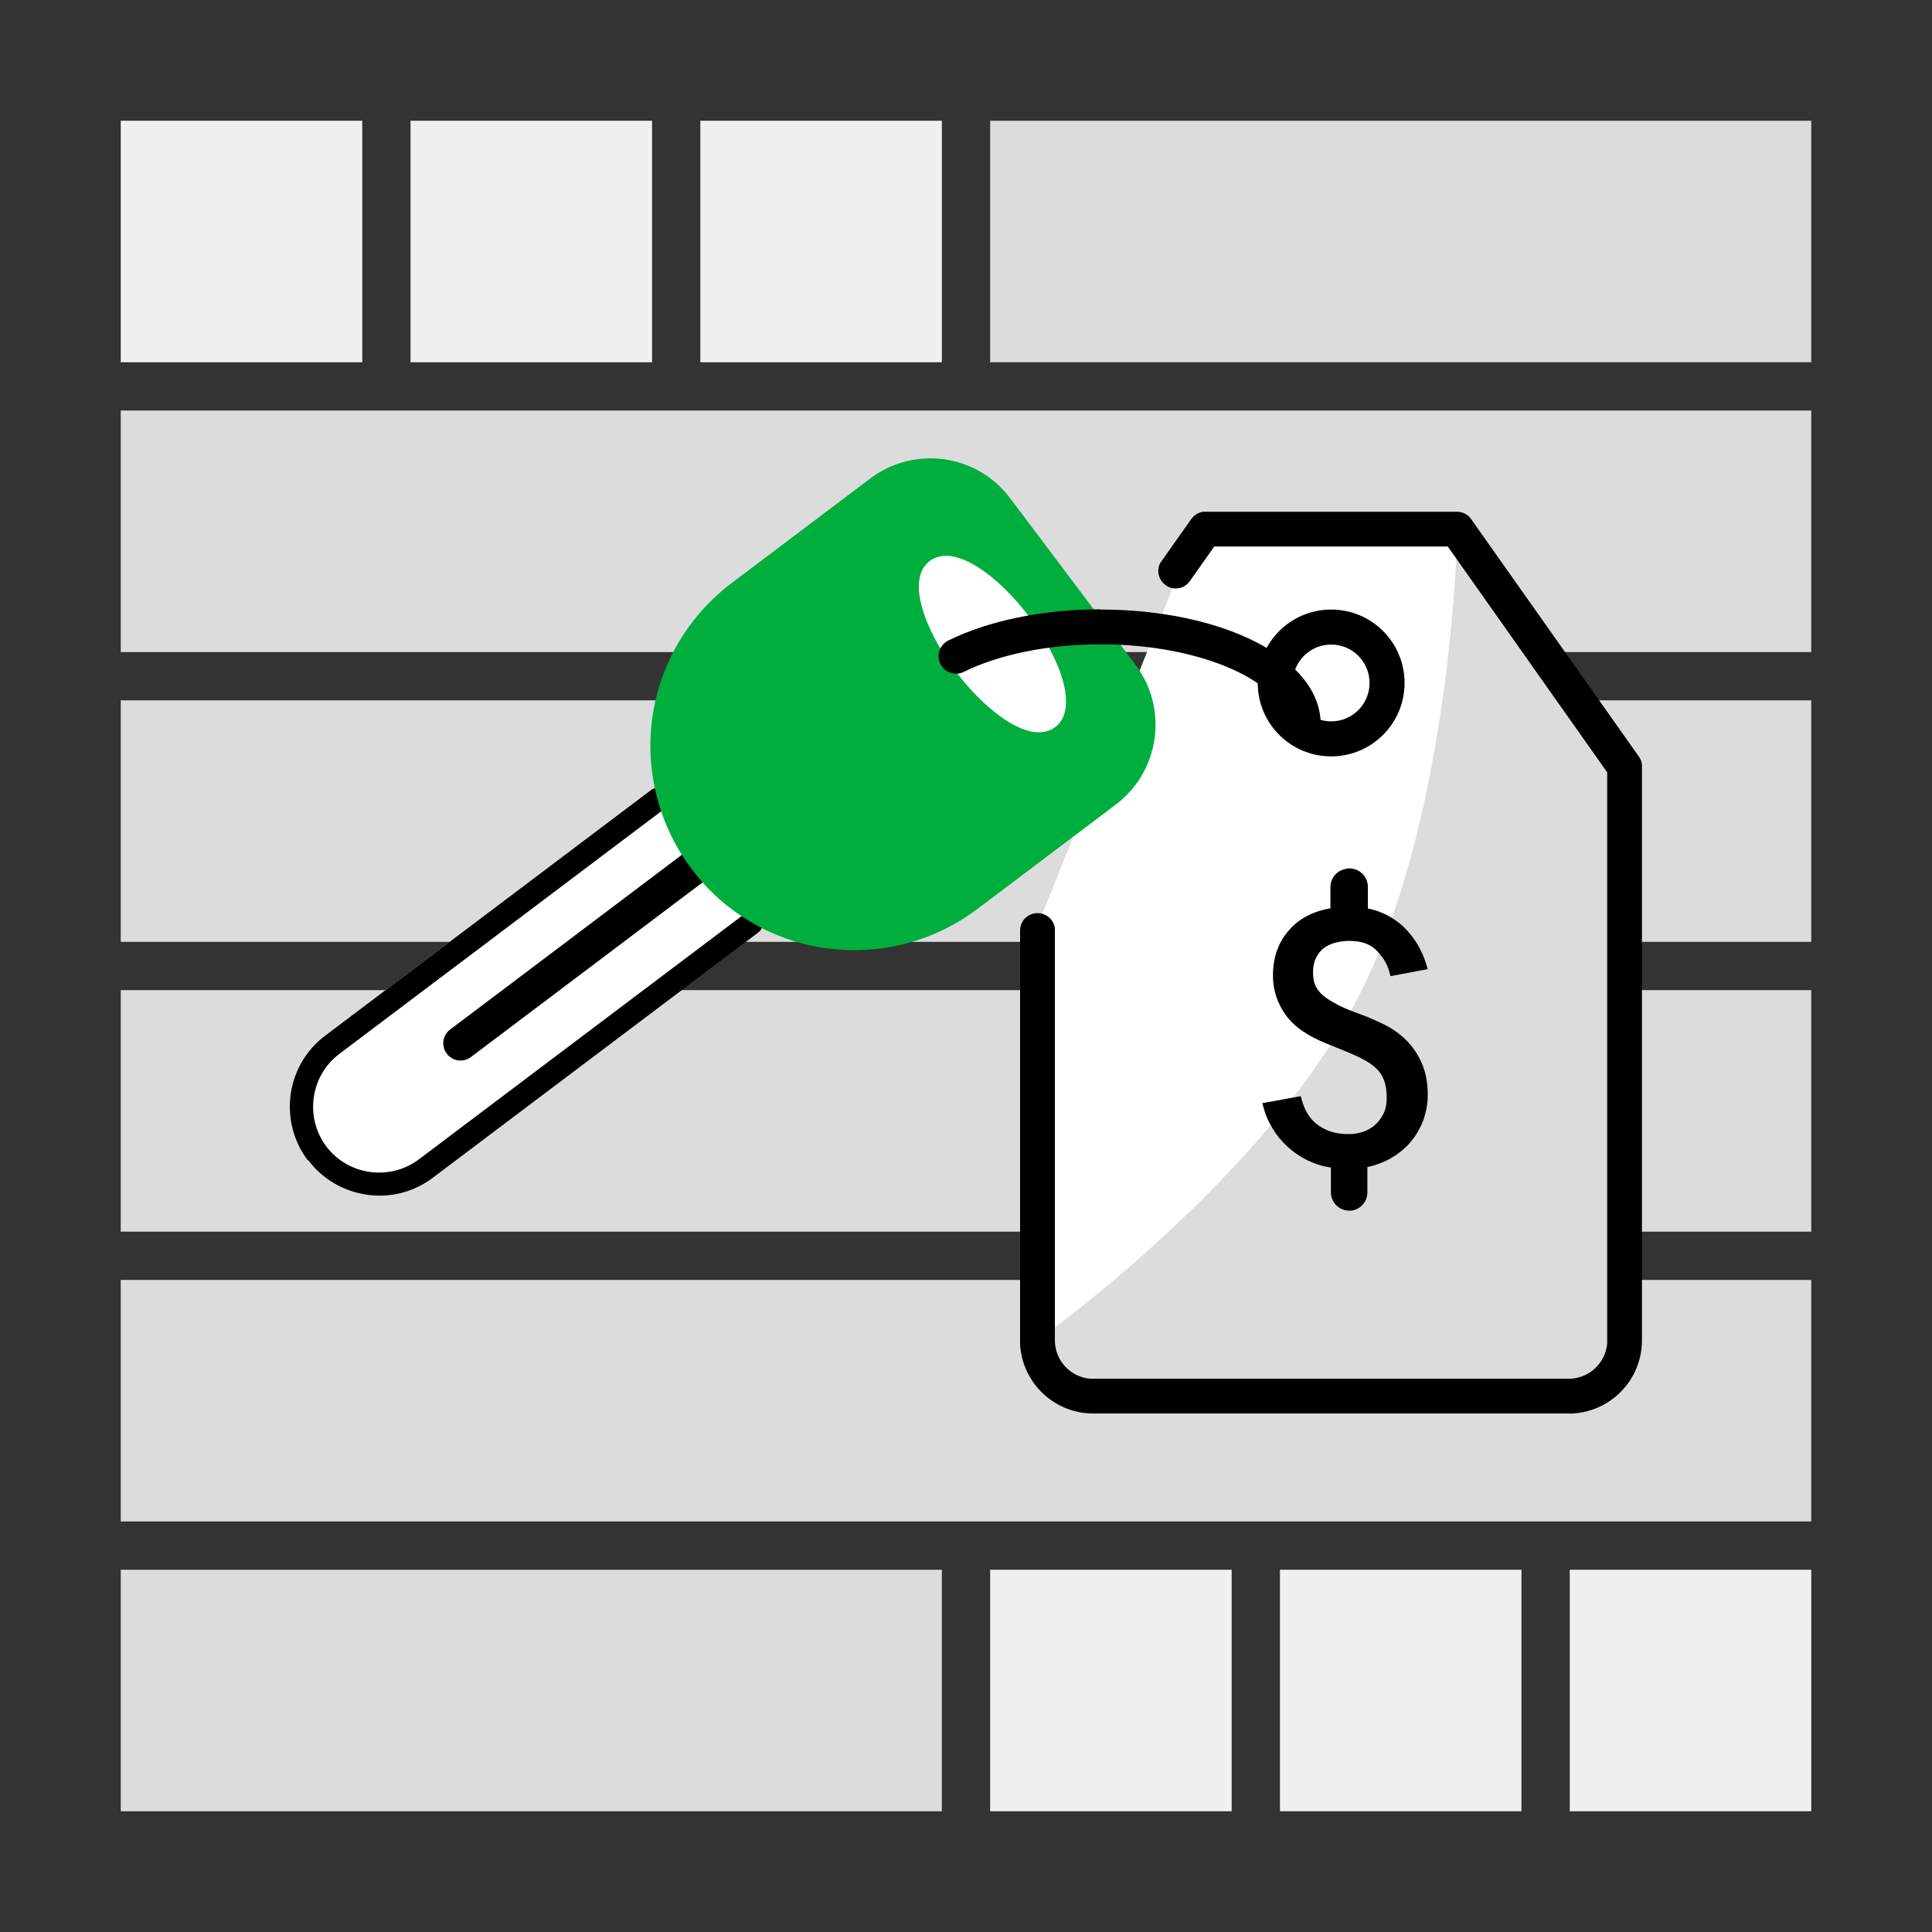 <?xml version="1.0" encoding="UTF-8"?>
<svg id="Layer_1" data-name="Layer 1" xmlns="http://www.w3.org/2000/svg" viewBox="0 0 80 80">
  <rect x="0" y="0" width="80" height="80" fill="#333333" stroke="none"/>
  <defs>
    <style>
      .cls-1, .cls-2, .cls-3, .cls-4 {
        fill-rule: evenodd;
      }

      .cls-1, .cls-5 {
        fill: #fff;
      }

      .cls-2, .cls-6 {
        fill: #dcdcdc;
      }

      .cls-4 {
        fill: #00ae3d;
      }

      .cls-7 {
        fill: #f0f0f0;
      }
    </style>
  </defs>
  <rect class="cls-7" x="5" y="5" width="10" height="10"/>
  <rect class="cls-7" x="17" y="5" width="10" height="10"/>
  <rect class="cls-7" x="29" y="5" width="10" height="10"/>
  <rect class="cls-7" x="65" y="65" width="10" height="10"/>
  <rect class="cls-7" x="53" y="65" width="10" height="10"/>
  <rect class="cls-7" x="41" y="65" width="10" height="10"/>
  <rect class="cls-6" x="41" y="5" width="34" height="10"/>
  <rect class="cls-6" x="5" y="17" width="70" height="10"/>
  <rect class="cls-6" x="5" y="29" width="70" height="10"/>
  <rect class="cls-6" x="5" y="41" width="70" height="10"/>
  <rect class="cls-6" x="5" y="53" width="70" height="10"/>
  <rect class="cls-6" x="5" y="65" width="34" height="10"/>
  <g id="Cars_Value" data-name="Cars/Value">
    <g id="Icon">
      <path id="Vector_2" data-name="Vector 2" class="cls-5" d="M60.11,21.91h-10.58l-6.73,16.84v16.36l1.44,2.41h22.61v-25.98l-6.73-9.62Z"/>
      <path id="Path_9" data-name="Path 9" class="cls-2" d="M60.33,21.91l6.95,9.91v23.66l-.33,1.38-.96.63-1.02.3h-20.01l-1.38-.93-.6-1.38s9.33-6.59,13.25-14.17c3.92-7.58,4.12-19.41,4.12-19.41Z"/>
      <path id="Fill_8" data-name="Fill 8" class="cls-1" d="M31.47,37.94c.16.21.12.51-.09.67l-13.48,10.16c-.81.61-1.8.84-2.73.7-.93-.13-1.82-.62-2.43-1.43-1.22-1.62-.9-3.94.73-5.16l13.48-10.16c.21-.16.51-.12.67.09"/>
      <path id="Fill_6" data-name="Fill 6" class="cls-3" d="M19,43.67c-.12-.02-.23-.08-.31-.18-.16-.21-.12-.51.09-.66l10.04-7.57c.21-.16.51-.12.67.09.16.21.12.51-.09.66l-10.04,7.57c-.1.08-.23.11-.35.09Z"/>
      <path id="Fill_6_Stroke_" data-name="Fill 6 (Stroke)" class="cls-3" d="M29.3,35.49c-.08-.1-.23-.12-.33-.05l-10.04,7.57c-.1.08-.12.22-.05.33M29.3,35.49l.19-.14-.19.14ZM28.68,35.06c.31-.24.76-.18,1,.14.24.31.18.76-.14,1l-10.04,7.57c-.16.12-.35.16-.53.14-.18-.03-.35-.12-.47-.28-.24-.31-.18-.76.14-1l10.04-7.57ZM29.25,35.82c.1-.08.12-.22.05-.33l.19-.14M29.25,35.82l-10.04,7.57,10.04-7.57ZM19.21,43.39c-.05.04-.11.05-.17.05l.17-.05ZM19.04,43.43c-.06,0-.12-.04-.15-.09l.15.09Z"/>
      <path id="Fill_8-2" data-name="Fill 8" class="cls-3" d="M12.74,48.04c-1.22-1.62-.9-3.94.73-5.16l13.48-10.16c.21-.16.51-.12.67.09.16.21.12.51-.09.67l-13.48,10.16c-1.2.91-1.44,2.62-.54,3.83.91,1.2,2.62,1.44,3.83.54l13.48-10.16c.21-.16.51-.12.67.09.16.21.12.51-.09.67l-13.48,10.16c-.81.61-1.8.84-2.73.7-.93-.13-1.82-.62-2.43-1.43Z"/>
      <path id="Combined_Shape" data-name="Combined Shape" class="cls-4" d="M27.57,29.28l.83-2.03.51-1.29,7.46-5.97,2.37-.7,2.02.7,1.51,1.91,3.71,4.5,1.41,3.29-.63,2.81-7.28,5.23-2.65.98s-1.68.31-2.68,0c-1-.31-2.8-.98-2.8-.98l-1.72-1.52-1.25-2.35-.83-2.03v-2.55ZM43.4,30.52c.8-.54.4-2.53-.89-4.44-1.29-1.91-2.98-3.03-3.78-2.49-.8.54-.4,2.53.89,4.44,1.29,1.91,2.98,3.03,3.78,2.49Z"/>
      <path id="Fill_1" data-name="Fill 1" class="cls-4" d="M38.97,20.01c-.8-.11-1.64.08-2.34.6l-5.74,4.33c-2.59,1.95-3.62,5.33-2.57,8.39.26.75.63,1.45,1.1,2.08.48.64,1.06,1.19,1.72,1.65,2.66,1.83,6.17,1.76,8.75-.18l5.74-4.33c1.39-1.05,1.67-3.03.62-4.41l-5.2-6.91c-.52-.69-1.28-1.11-2.08-1.22ZM34.21,39.27c-1.27-.18-2.52-.65-3.63-1.42-.75-.51-1.4-1.14-1.94-1.87-.54-.71-.96-1.5-1.25-2.35-1.19-3.47-.02-7.28,2.91-9.49l5.74-4.33c1.82-1.37,4.41-1.01,5.78.81l5.2,6.91c1.37,1.82,1,4.41-.81,5.78l-5.74,4.33c-1.84,1.38-4.09,1.93-6.26,1.62Z"/>
      <path id="Fill_1_Stroke_" data-name="Fill 1 (Stroke)" class="cls-4" d="M41.63,20.79c-1.29-1.71-3.73-2.05-5.44-.76l-5.74,4.33c-2.85,2.14-3.98,5.85-2.83,9.22.28.82.69,1.59,1.21,2.28.53.7,1.16,1.31,1.89,1.81,1.08.75,2.29,1.21,3.53,1.38,2.11.3,4.3-.23,6.08-1.58l5.74-4.33c1.71-1.29,2.05-3.73.76-5.44l-5.2-6.91ZM36.49,20.42c.75-.56,1.65-.77,2.51-.65.86.12,1.67.57,2.24,1.32l5.2,6.91c1.13,1.49.83,3.62-.67,4.75l-5.74,4.33c-2.66,2-6.29,2.08-9.03.19-.68-.47-1.28-1.04-1.78-1.7-.49-.65-.87-1.37-1.14-2.14-1.09-3.17-.02-6.65,2.66-8.66l5.74-4.33ZM36.77,20.8l-5.74,4.33c-2.51,1.89-3.51,5.15-2.49,8.12.25.72.61,1.4,1.07,2.01.47.62,1.03,1.16,1.66,1.6,2.57,1.78,5.97,1.71,8.47-.17l5.74-4.33c1.28-.97,1.54-2.79.57-4.08l-5.2-6.91c-.48-.64-1.18-1.03-1.92-1.13-.74-.1-1.52.07-2.16.56Z"/>
      <path id="Fill_4" data-name="Fill 4" class="cls-1" d="M42.81,30.31c-.99-.14-2.26-1.22-3.23-2.5-1.29-1.71-2.08-3.84-1.08-4.58.33-.25.95-.41,2.02.27.7.45,1.44,1.17,2.09,2.03,1.29,1.71,2.08,3.83,1.08,4.58-.25.19-.55.24-.88.2Z"/>
      <path id="Path" d="M60.33,21.19c.2,0,.39.08.53.23l.06.08,6.95,9.84c.06.09.11.2.12.31v.11s0,23.74,0,23.74c0,1.62-1.27,2.94-2.87,3.03h-.17s-19.68,0-19.68,0c-1.62,0-2.94-1.27-3.03-2.86v-.17s0-16.97,0-16.97c0-.4.32-.72.72-.72.37,0,.67.27.72.62v.1s0,16.97,0,16.97c0,.83.64,1.52,1.46,1.59h.14s19.68,0,19.68,0c.83,0,1.52-.64,1.59-1.46v-.14s0-23.51,0-23.51l-6.6-9.35h-9.67l-1.01,1.43c-.21.3-.6.39-.91.23l-.09-.06c-.3-.21-.39-.6-.23-.91l.06-.09,1.23-1.74c.12-.16.29-.27.49-.3h.1s10.42,0,10.42,0Z"/>
      <path id="Stroke_3" data-name="Stroke 3" class="cls-3" d="M52.08,28.28c0-1.68,1.36-3.04,3.04-3.04s3.04,1.36,3.04,3.04-1.36,3.04-3.04,3.04-3.04-1.36-3.04-3.04ZM56.71,28.28c0-.88-.71-1.59-1.59-1.59s-1.59.71-1.59,1.59.71,1.59,1.59,1.59,1.59-.71,1.59-1.59Z"/>
      <path id="Path_2" data-name="Path 2" d="M45.57,25.24c4.99,0,9.12,1.99,9.12,4.77,0,.4-.32.72-.72.72s-.72-.32-.72-.72c0-1.7-3.39-3.33-7.67-3.33-2.18,0-4.21.42-5.67,1.14-.36.18-.79.03-.97-.33-.18-.36-.03-.79.33-.97,1.67-.82,3.92-1.29,6.31-1.29Z"/>
      <path id="_" data-name="$" d="M55.74,35.98c-.37.05-.65.37-.65.75v.88s.21-.03.21-.03c-.81.1-1.45.4-1.9.91-.46.5-.69,1.15-.69,1.91,0,.6.18,1.14.53,1.63.35.49.93.88,1.71,1.19l.74.3c.15.06.29.12.42.18.31.14.57.28.76.44.19.15.32.32.41.52.09.2.14.47.14.8,0,.28-.05.51-.15.69-.1.19-.23.35-.38.47-.15.12-.32.21-.5.26-.19.06-.37.08-.54.08-.31,0-.57-.04-.79-.12-.22-.08-.41-.19-.56-.31-.15-.13-.27-.27-.36-.42-.06-.1-.11-.2-.15-.31-.03-.07-.05-.13-.07-.2l-.06-.21-1.59.29.07.25c.07.26.19.52.35.79.16.27.36.52.61.75.25.23.54.43.87.59l.21.09c.21.09.44.15.69.19h.04s0,1.03,0,1.03c0,.42.34.76.76.76h.1c.37-.06.65-.37.65-.76v-1.05s-.2.04-.2.04c.41-.06.78-.19,1.12-.37.33-.19.62-.41.85-.68.23-.27.41-.57.54-.91.12-.34.19-.69.19-1.05,0-.51-.08-.95-.25-1.33-.16-.37-.38-.69-.65-.96-.27-.26-.58-.48-.93-.65-.23-.11-.45-.21-.69-.31l-.35-.13c-.41-.15-.74-.29-1-.44-.25-.14-.44-.27-.57-.41-.12-.13-.2-.26-.24-.38-.05-.14-.07-.3-.07-.48,0-.23.04-.43.12-.59.08-.16.18-.3.31-.4.13-.1.29-.18.47-.23.19-.05.39-.08.6-.08.48,0,.84.12,1.09.36.27.26.46.55.56.89l.06.21,1.54-.29-.08-.26c-.08-.26-.2-.51-.34-.76-.15-.25-.33-.48-.54-.69-.21-.21-.46-.39-.75-.54l-.18-.08c-.18-.08-.38-.14-.59-.18v-.9c0-.42-.34-.76-.76-.76h-.1Z"/>
    </g>
  </g>
</svg>